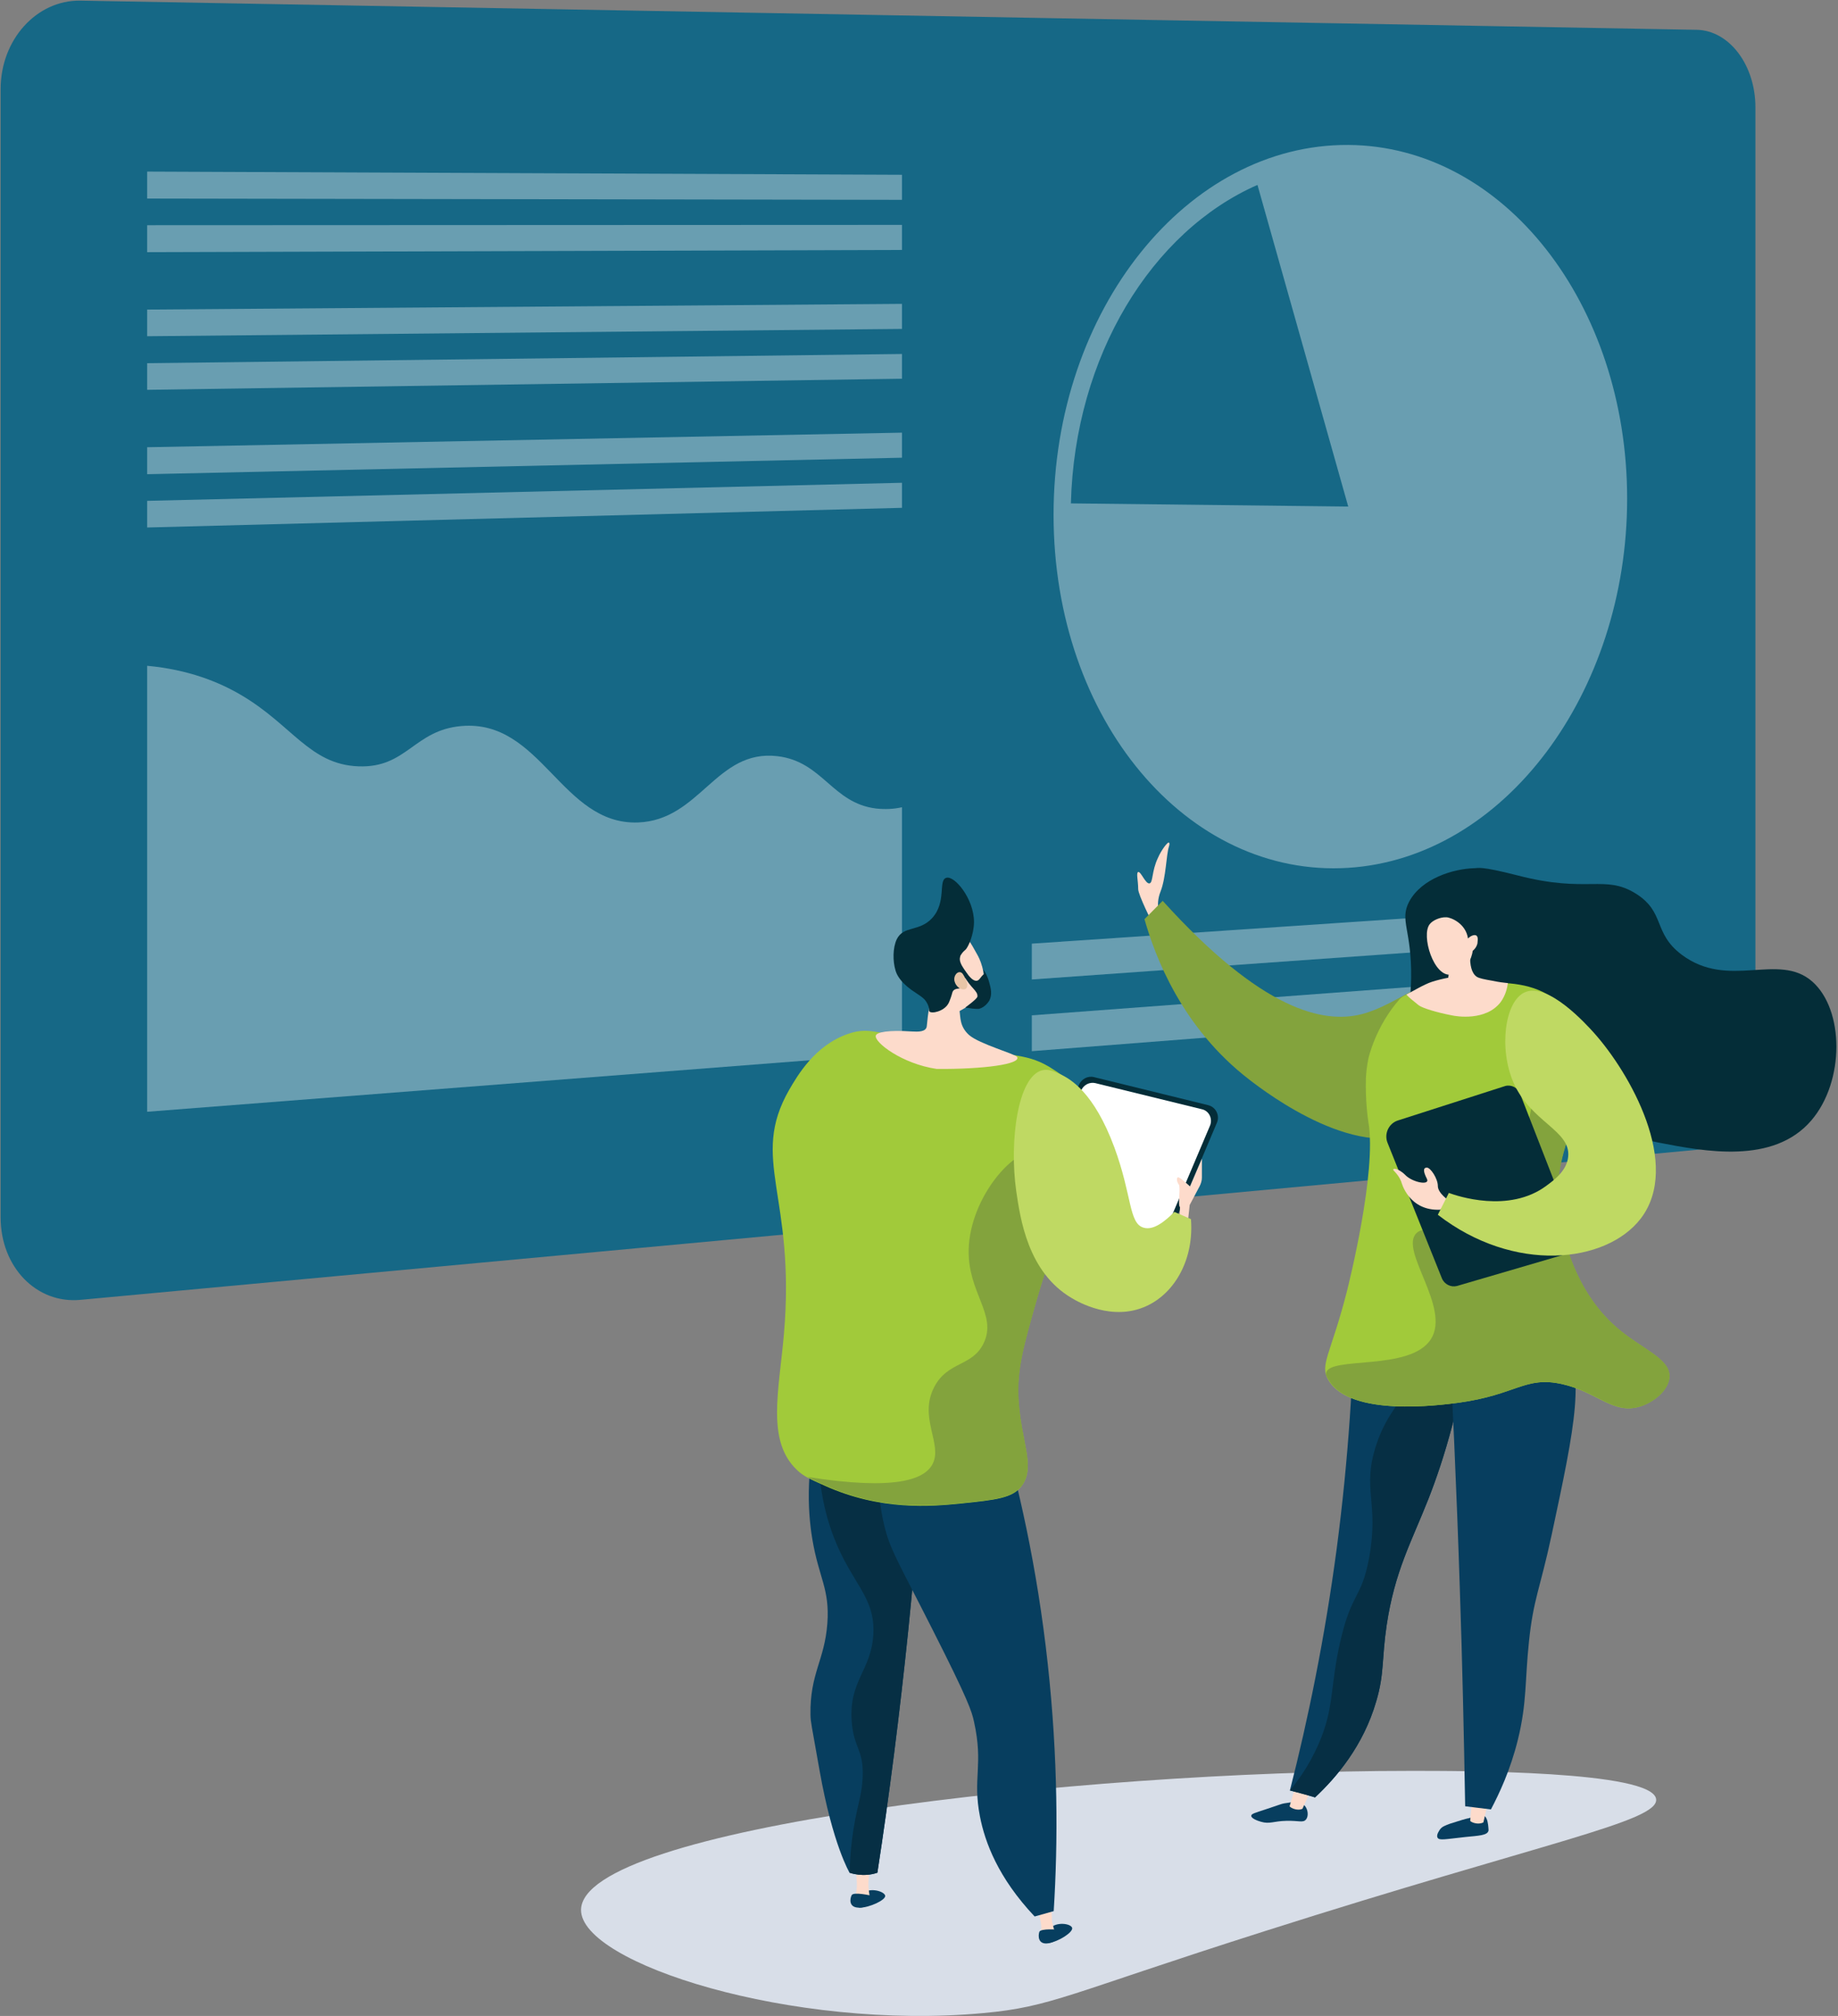 <?xml version="1.0" encoding="UTF-8"?>
<svg width="465px" height="510px" viewBox="0 0 465 510" version="1.1" xmlns="http://www.w3.org/2000/svg" xmlns:xlink="http://www.w3.org/1999/xlink">
    <rect x="0" y="0" width="465" height="510" fill="#808080" stroke="none"/>
    <title>Group 2</title>
    <g id="Welcome" stroke="none" stroke-width="1" fill="none" fill-rule="evenodd">
        <g id="Tour-Page-Copy-5" transform="translate(-36, -1185)" fill-rule="nonzero">
            <g id="Group-2" transform="translate(36, 1185)">
                <path d="M356.884,448 C369.544,448 418.193,447.92 418.99,455.171 C419.627,460.829 390.724,466.008 319.94,488.558 C269.857,504.494 266.115,507.681 248.757,509.275 C200.506,513.737 146.841,496.685 147,483.14 C147.239,462.422 271.689,448 356.884,448 Z" id="Path" fill="#D8DEE8"></path>
                <g id="Group">
                    <path d="M20.332,0.159 L429.276,7.543 C437.489,7.703 444.106,16.45 444.106,27.122 L444.106,270.181 C444.106,280.854 437.489,290.162 429.276,290.884 L20.332,328.84 C9.249,329.883 0.159,320.574 0.159,307.976 L0.159,22.549 C0.159,10.03 9.249,-2.77555756e-17 20.332,0.159 Z" id="Path" fill="#166886"></path>
                    <g opacity="0.358" transform="translate(260.723, 36.11)" id="Path">
                        <g transform="translate(5.581, 0)">
                            <path d="M0.239,94.126 C0.239,146.044 34.125,186.005 74.788,183.438 C114.256,180.95 145.351,139.143 145.351,90.034 C145.351,40.924 114.256,0.802 74.788,0.561 C34.125,0.321 0.239,42.208 0.239,94.126 Z" fill="#FFFFFF"></path>
                            <path d="M4.624,91.237 C5.581,53.924 25.116,22.388 51.826,10.672 C59.081,7.463 66.815,5.778 74.788,5.778 C112.023,5.938 141.444,43.733 141.444,90.194 C141.444,136.655 112.023,176.055 74.788,178.302 C36.437,180.629 4.545,142.914 4.545,94.046 C4.624,93.083 4.624,92.12 4.624,91.237 Z" fill="#FFFFFF" opacity="0.35"></path>
                            <path d="M4.624,91.237 C5.581,53.924 25.116,22.388 51.826,10.672 C59.081,7.463 66.815,5.778 74.788,5.778 C112.023,5.938 141.444,43.733 141.444,90.194 C141.444,136.655 112.023,176.055 74.788,178.302 C36.437,180.629 4.545,142.914 4.545,94.046 C4.624,93.083 4.624,92.12 4.624,91.237 Z" fill="#FFFFFF" opacity="0.7"></path>
                            <path d="M4.624,91.237 C5.581,53.924 25.116,22.388 51.826,10.672 L74.788,92.04 L4.624,91.237 Z" fill="#166886"></path>
                        </g>
                        <g transform="translate(0, 191.783)" fill="#FFFFFF">
                            <polygon points="0.319 19.9 155.876 8.827 155.876 0.321 0.319 10.833"></polygon>
                            <polygon points="0.319 38.036 155.876 25.919 155.876 17.333 0.319 28.968"></polygon>
                        </g>
                    </g>
                    <path d="M90.655,193.869 C102.934,194.351 104.688,184.721 116.727,183.678 C136.979,181.913 142.002,208.714 161.377,208.072 C177.164,207.511 181.151,189.456 196.699,191.301 C208.18,192.666 210.492,203.178 221.655,204.542 C223.887,204.782 226.04,204.702 228.193,204.221 L228.193,266.41 L37.235,281.255 L37.235,168.432 C47.68,169.395 55.334,172.524 60.835,175.734 C73.911,183.357 78.297,193.388 90.655,193.869 Z" id="Path" fill="#FFFFFF" opacity="0.358"></path>
                    <g opacity="0.358" transform="translate(36.677, 43.332)" fill="#FFFFFF" id="Path">
                        <polygon points="0.558 6.901 191.516 7.222 191.516 0.883 0.558 0.08"></polygon>
                        <polygon points="0.558 20.462 191.516 19.9 191.516 13.561 0.558 13.641"></polygon>
                        <polygon points="0.558 41.727 191.516 39.881 191.516 33.542 0.558 34.986"></polygon>
                        <polygon points="0.558 55.288 191.516 52.48 191.516 46.22 0.558 48.548"></polygon>
                        <polygon points="0.558 76.633 191.516 72.46 191.516 66.121 0.558 69.812"></polygon>
                        <polygon points="0.558 90.114 191.516 85.139 191.516 78.8 0.558 83.373"></polygon>
                    </g>
                </g>
                <g id="Group" transform="translate(195, 222)">
                    <path d="M28.948,257.575 C28.711,256.46 25.152,255.425 23.332,256.938 C22.462,257.655 21.83,259.168 22.383,259.885 C22.542,260.124 21.83,260.602 22.542,260.602 C24.914,260.602 29.106,258.69 28.948,257.575 Z" id="Path" fill="#073E5F"></path>
                    <path d="M24.993,257.575 L21.276,257.735 C22.542,255.345 21.039,248.894 21.039,248.894 L25.073,248.973 C25.073,248.973 24.993,250.885 24.756,253.593 C24.598,254.708 24.756,256.142 24.993,257.575 Z" id="Path" fill="#FDDBCB"></path>
                    <path d="M25.468,257.575 C25.468,257.575 21.039,256.54 20.485,257.416 C20.011,258.292 19.615,260.681 22.462,260.602 C25.31,260.522 25.705,258.292 25.468,257.575 Z" id="Path" fill="#073E5F"></path>
                    <path d="M76.246,265.699 C75.85,264.584 72.212,264.106 70.63,265.858 C69.839,266.735 69.444,268.327 70.077,268.885 C70.314,269.124 69.602,269.681 70.314,269.522 C72.687,269.283 76.562,266.814 76.246,265.699 Z" id="Path" fill="#073E5F"></path>
                    <path d="M71.896,266.814 L68.257,267.531 C69.207,264.982 66.755,258.85 66.755,258.85 L70.788,258.372 C70.788,258.372 70.947,260.204 71.105,262.991 C71.026,263.947 71.421,265.381 71.896,266.814 Z" id="Path" fill="#FDDBCB"></path>
                    <path d="M72.845,266.177 C72.845,266.177 68.257,265.779 67.941,266.735 C67.625,267.69 67.546,270.08 70.314,269.602 C73.082,269.124 73.161,266.894 72.845,266.177 Z" id="Path" fill="#073E5F"></path>
                    <path d="M39.072,136.593 C38.044,153.796 36.699,171.717 34.801,190.274 C32.586,211.779 29.976,232.248 26.971,251.761 C23.332,253.035 19.931,251.761 19.931,251.761 C19.931,251.761 15.66,244.673 12.339,225.876 C10.203,213.77 10.124,213.929 10.045,211.858 C9.887,201.265 13.604,198.159 14.316,188.681 C14.949,179.92 12.18,177.292 10.519,167.416 C9.254,159.85 8.779,148.699 12.813,134.283 C21.592,135 30.372,135.796 39.072,136.593 Z" id="Path" fill="#073E5F"></path>
                    <path d="M39.072,136.593 C38.044,153.796 36.699,171.717 34.801,190.274 C32.586,211.779 29.976,232.248 26.971,251.761 C23.332,253.035 19.931,251.761 19.931,251.761 C20.011,249.929 20.09,247.221 20.485,243.956 C21.513,235.274 23.095,232.726 23.253,227.389 C23.491,220.54 21.039,220.381 20.485,213.611 C19.694,203.177 25.389,200.708 25.943,191.549 C26.496,181.912 20.485,178.726 15.898,166.779 C13.209,159.69 10.757,149.097 12.892,134.204 C21.592,135 30.372,135.796 39.072,136.593 Z" id="Path" fill="#062F44"></path>
                    <path d="M57.501,136.115 C62.563,153.159 67.387,174.345 70.077,198.956 C72.687,222.85 72.687,244.035 71.579,261.478 C69.997,261.956 68.416,262.354 66.755,262.832 C57.501,253.035 54.179,244.035 52.913,237.504 C51.015,227.788 53.862,224.522 51.411,213.531 C50.857,210.982 50.066,208.274 40.812,190.035 C32.033,172.673 30.214,170.124 28.711,163.912 C26.575,154.991 27.129,147.106 27.92,141.77 C37.807,139.858 47.693,137.947 57.501,136.115 Z" id="Path" fill="#073E5F"></path>
                    <g transform="translate(63.275, 50.177)" id="Path">
                        <path d="M33.852,49.062 L49.591,11.867 C50.382,10.035 49.354,7.885 47.377,7.407 L18.508,0.319 C16.926,-0.08 15.344,0.796 14.711,2.23 L0.237,37.991 C-0.475,39.743 0.475,41.814 2.294,42.372 L29.897,50.894 C31.479,51.372 33.14,50.575 33.852,49.062 Z" fill="#042D38"></path>
                        <path d="M33.14,47.31 L47.851,12.584 C48.563,10.832 47.614,8.841 45.795,8.442 L18.824,1.832 C17.401,1.513 15.898,2.23 15.265,3.664 L1.74,37.035 C1.028,38.708 1.977,40.619 3.638,41.097 L29.423,49.062 C30.925,49.46 32.507,48.743 33.14,47.31 Z" fill="#FFFFFF"></path>
                    </g>
                    <path d="M105.51,87.212 L105.985,82.832 L108.516,78.053 C108.832,77.416 109.07,76.699 109.07,75.903 L109.07,71.124 L106.064,78.133 C106.064,78.133 104.087,76.301 103.296,75.903 C102.505,75.504 102.663,77.018 103.217,77.655 C103.77,78.212 102.9,82.912 103.533,83.389 L103.375,86.257 L105.51,87.212 Z" id="Path" fill="#FDDBCB"></path>
                    <path d="M81.466,59.336 C79.093,53.522 74.031,50.177 71.421,48.504 C65.252,44.442 61.218,45.159 47.06,43.009 C28.078,40.142 25.784,37.354 19.457,39.584 C11.073,42.531 6.723,50.177 4.666,53.681 C-5.457,71.363 6.407,80.363 3.322,115.566 C2.056,129.982 -1.107,142.487 6.565,149.814 C8.147,151.407 9.966,152.204 13.525,153.796 C27.762,160.248 40.575,159.133 48.326,158.336 C56.868,157.46 61.218,156.982 63.433,153.956 C67.071,149.097 63.354,142.965 62.642,132.212 C62.167,124.566 63.907,118.434 67.387,106.327 C75.534,78.133 85.974,70.407 81.466,59.336 Z" id="Path" fill="#A1CA3A"></path>
                    <g transform="translate(26.101, 0)" id="Path">
                        <g>
                            <path d="M27.445,28.274 C28.632,24.133 26.575,20.23 26.101,19.434 C24.203,15.929 23.728,15.451 22.858,14.894 L21.592,14.097 C21.592,14.097 21.513,14.097 21.434,14.018 C20.643,13.699 17.875,13.619 17.321,13.779 C15.581,14.177 13.683,21.425 14.237,31.619 C14.158,32.018 14.079,32.416 13.999,32.814 C13.683,34.407 13.525,36 13.367,37.593 C13.209,39.106 11.152,39.027 9.649,38.947 C3.638,38.549 0.712,39.106 0.475,39.982 C-8.99835761e-14,41.655 7.118,47.15 15.898,48.425 C27.683,48.504 37.253,47.23 36.225,45.398 C35.75,44.602 26.654,42.133 24.044,39.823 C21.672,37.673 21.909,35.363 21.672,33.77 C22.462,33.292 26.575,31.381 27.445,28.274 Z" fill="#FDDBCB"></path>
                            <path d="M25.31,11.23 C25.31,14.416 23.807,17.761 23.095,18.319 C23.016,18.398 22.462,18.796 21.988,19.593 C21.909,19.673 21.83,19.832 21.83,19.991 C21.118,21.982 24.282,24.372 23.649,25.248 C23.174,25.885 21.039,25.009 20.802,25.566 C20.564,26.124 22.304,27.159 22.067,27.796 C21.83,28.274 20.802,27.876 20.09,28.593 C19.773,28.991 19.852,29.23 19.457,30.345 C19.22,30.982 18.982,31.699 18.745,32.018 C17.638,33.85 14.553,34.566 13.999,33.85 C13.841,33.611 13.999,33.451 13.841,32.735 C13.841,32.735 13.683,32.097 13.209,31.381 C12.576,30.345 11.073,29.549 9.491,28.434 C6.644,26.363 5.853,24.611 5.616,23.973 C5.537,23.735 5.457,23.575 5.457,23.496 C4.746,21.186 4.746,17.761 5.774,15.611 C7.514,12.106 11.469,13.779 14.711,10.274 C18.429,6.212 16.214,0.717 18.271,0.08 C20.327,-0.637 25.31,5.336 25.31,11.23 Z" fill="#042D38"></path>
                            <path d="M22.462,24.372 C21.672,23.336 20.327,24.292 20.327,25.726 C20.327,27.08 21.672,28.513 22.937,28.274 C24.203,27.956 23.491,25.805 22.462,24.372 Z" fill="#E8C5A7"></path>
                        </g>
                        <path d="M21.83,22.062 L23.649,24.372 C23.649,24.372 25.547,27.239 26.734,25.646 C27.683,24.372 27.92,24.372 27.92,24.451 C27.92,24.451 27.92,24.451 27.92,24.451 C27.92,24.451 27.762,23.814 27.683,23.257 C28.157,23.973 28.79,25.088 29.185,26.602 C29.581,28.035 29.976,29.628 29.185,31.142 C29.106,31.221 28.236,32.814 26.575,33.212 C26.575,33.212 25.943,33.372 23.095,32.894 C23.095,32.894 26.18,30.664 26.18,30.106 C26.338,28.673 24.361,27.876 22.858,24.929 C22.225,23.814 21.988,22.779 21.83,22.062 Z" fill="#042D38"></path>
                    </g>
                    <path d="M40.97,148.301 C43.501,143.283 37.332,136.593 41.366,128.867 C44.767,122.336 51.015,123.77 53.862,117.796 C57.343,110.549 49.829,105.133 50.066,94.142 C50.382,81 61.614,67.858 68.257,68.973 C72.528,69.69 73.082,76.142 76.088,83.15 C73.399,89.044 70.314,96.372 67.467,106.248 C63.986,118.434 62.246,124.487 62.721,132.133 C63.354,142.805 67.071,149.018 63.512,153.876 C61.218,156.903 56.947,157.381 48.405,158.257 C40.654,159.053 27.841,160.168 13.604,153.717 C11.785,152.92 10.44,152.283 9.333,151.646 C31.558,155.15 38.993,152.283 40.97,148.301 Z" id="Path" fill="#83A33D"></path>
                    <path d="M106.301,86.416 C104.878,85.779 103.533,85.221 102.109,84.584 C99.737,86.973 96.81,89.363 94.279,88.566 C90.562,87.451 91.432,80.522 86.923,68.257 C81.782,54.398 75.85,50.894 72.924,49.619 C71.263,48.903 70.156,48.425 68.732,48.743 C62.405,50.257 60.348,66.823 62.088,79.248 C63.116,86.257 65.015,99.876 76.167,106.407 C77.749,107.363 86.449,112.381 95.07,108.398 C102.505,104.973 107.092,96.212 106.301,86.416 Z" id="Path" fill="#BFD963"></path>
                </g>
                <g id="Group" transform="translate(287, 213)">
                    <path d="M6.596,19.055 C6.596,19.055 5.165,16.173 6.596,12.57 C8.026,8.967 8.026,3.283 8.741,1.121 C8.9,0.641 8.9,0.32 8.741,0.16 C8.423,-0.08 6.834,2.002 5.96,4.003 C4.291,7.526 4.768,10.248 3.814,10.488 C2.781,10.648 1.669,7.446 0.954,7.606 C0.397,7.766 0.954,9.848 0.954,11.929 C0.954,13.371 4.529,20.496 4.529,20.496 L6.596,19.055 Z" id="Path" fill="#FDDBCB"></path>
                    <path d="M84.073,50.04 C84.232,46.517 84.629,38.831 80.418,36.189 C74.855,32.666 66.671,41.233 57.532,43.554 C47.917,46.036 32.342,42.754 7.152,14.892 C5.642,16.413 4.132,17.934 2.543,19.535 C5.165,28.743 11.84,46.917 29.163,60.208 C33.216,63.33 57.771,82.065 73.187,72.217 C80.656,67.333 83.755,57.085 84.073,50.04 Z" id="Path" fill="#83A33D"></path>
                    <path d="M88.603,246.435 C89.318,246.995 89.477,248.436 89.556,249.397 C89.556,249.797 89.636,250.038 89.556,250.198 C89.238,251.319 87.093,251.399 83.835,251.719 C78.59,252.279 77.08,252.68 76.683,251.879 C76.286,251.159 77.239,249.958 77.319,249.797 C77.875,249.077 78.59,248.837 79.862,248.356 C82.325,247.556 83.994,247.075 84.471,246.995 C87.649,246.195 88.126,246.034 88.603,246.435 Z" id="Path" fill="#073E5F"></path>
                    <path d="M85.504,241.631 L84.947,247.636 C85.106,247.956 86.854,248.757 88.285,248.036 L89.636,242.191 L85.504,241.631 Z" id="Path" fill="#FDDBCB"></path>
                    <path d="M43.07,243.793 C43.944,244.753 44.103,246.515 43.388,247.316 C42.672,248.196 41.56,247.556 38.461,247.636 C35.123,247.716 34.249,248.516 32.024,247.876 C31.15,247.636 29.481,246.995 29.561,246.355 C29.561,245.874 30.435,245.634 33.137,244.753 C37.03,243.472 37.03,243.392 37.825,243.232 C39.812,242.912 41.878,242.512 43.07,243.793 Z" id="Path" fill="#073E5F"></path>
                    <path d="M40.924,238.348 L39.255,243.953 C39.414,244.273 41.083,245.234 42.513,244.593 L44.977,239.149 L40.924,238.348 Z" id="Path" fill="#FDDBCB"></path>
                    <path d="M55.704,115.932 C55.466,134.747 54.195,155.803 51.175,178.781 C48.155,201.439 43.944,221.935 39.335,239.95 C41.48,240.51 43.626,241.071 45.692,241.711 C51.096,236.667 57.929,228.661 61.188,217.372 C63.254,210.406 62.538,206.803 63.81,198.157 C65.876,184.466 70.008,177.26 74.379,166.211 C78.272,156.284 82.802,141.712 85.265,122.177 C75.412,120.095 65.558,118.013 55.704,115.932 Z" id="Path" fill="#073E5F"></path>
                    <path d="M55.704,115.932 C61.505,120.415 68.737,127.461 68.498,135.867 C68.339,142.192 64.207,143.313 61.188,152.521 C57.453,163.809 61.982,166.932 59.36,181.183 C57.373,191.752 54.989,189.51 52.049,202.4 C49.427,213.929 50.619,219.053 46.566,228.26 C44.262,233.545 41.401,237.468 39.335,239.95 C41.48,240.51 43.626,241.071 45.692,241.711 C51.096,236.667 57.929,228.661 61.188,217.372 C63.254,210.406 62.538,206.803 63.81,198.157 C65.876,184.466 70.008,177.26 74.379,166.211 C78.272,156.284 82.802,141.712 85.265,122.177 C75.412,120.095 65.558,118.013 55.704,115.932 Z" id="Path" fill="#062F44"></path>
                    <path d="M79.146,116.012 C80.418,139.871 81.53,164.21 82.325,188.949 C82.961,207.524 83.358,225.859 83.676,243.953 C85.821,244.193 88.046,244.513 90.192,244.753 C92.258,240.83 95.119,234.826 97.026,227.059 C99.33,217.692 98.774,212.088 99.807,202.4 C100.92,191.511 102.588,189.109 105.529,175.419 C111.488,147.557 114.508,133.546 107.833,124.899 C105.688,122.177 98.933,115.131 79.146,116.012 Z" id="Path" fill="#073E5F"></path>
                    <path d="M70.088,50.52 C67.624,48.919 69.849,44.275 70.008,34.347 C70.167,22.178 66.988,19.856 69.531,15.052 C72.71,9.207 80.656,6.805 85.901,6.645 C87.093,6.645 87.331,6.005 97.026,8.487 C114.588,13.05 118.958,8.166 126.825,13.05 C134.374,17.774 131.116,22.978 138.427,28.503 C150.346,37.47 162.902,27.782 171.484,35.308 C179.589,42.434 179.748,60.528 171.246,70.456 C161.63,81.665 144.228,78.302 132.626,76.06 C130.162,75.58 117.846,72.938 104.972,63.41 C97.821,58.126 92.973,52.441 89.874,48.278 C89.159,47.478 87.967,46.437 86.537,46.277 C84.709,46.116 83.279,47.157 82.563,47.718 C78.829,50.44 72.471,52.121 70.088,50.52 Z" id="Path" fill="#042D38"></path>
                    <path d="M78.908,37.39 C78.908,37.39 99.251,31.385 108.23,41.633 C109.661,43.234 111.012,45.556 112.124,50.76 C115.938,68.934 105.767,75.42 107.197,91.913 C107.356,93.834 109.104,111.928 122.216,123.057 C128.414,128.341 135.487,130.663 135.328,135.307 C135.169,138.67 131.354,141.792 127.858,142.833 C121.104,144.915 117.13,139.15 108.151,137.148 C98.774,135.067 96.629,139.871 81.928,141.872 C77.001,142.513 54.671,145.475 49.109,136.188 C46.725,132.265 49.665,129.783 53.797,113.53 C54.195,111.928 61.346,83.426 59.201,70.936 C59.042,69.895 58.406,65.492 58.565,59.727 C58.645,58.286 58.804,56.685 59.201,54.763 C59.201,54.763 60.949,46.677 67.147,39.711 C68.101,38.831 69.213,37.79 78.908,37.39 Z" id="Path" fill="#A1CA3A"></path>
                    <path d="M108.31,41.633 C110.376,41.633 111.965,49.559 112.204,50.76 C116.018,68.934 105.846,75.42 107.277,91.913 C107.436,93.834 109.184,111.928 122.296,123.057 C128.494,128.341 135.566,130.663 135.407,135.307 C135.248,138.67 131.434,141.792 127.938,142.833 C121.183,144.915 117.21,139.15 108.23,137.148 C98.854,135.067 96.708,139.871 82.007,141.872 C77.08,142.513 54.751,145.475 49.188,136.188 C48.632,135.227 48.394,134.827 48.473,134.426 C49.109,129.943 69.77,134.026 75.014,125.779 C80.1,117.773 66.909,103.282 71.359,98.958 C74.776,95.596 83.596,103.682 90.589,99.919 C95.039,97.517 95.754,92.153 97.9,80.544 C101.714,60.128 105.131,41.633 108.31,41.633 Z" id="Path" fill="#83A33D"></path>
                    <g transform="translate(68.339, 18.415)" fill="#FDDBCB" id="Path">
                        <path d="M17.164,5.604 C16.926,6.885 15.496,13.851 18.277,15.692 C18.913,16.093 20.104,16.333 22.409,16.733 C23.919,17.053 25.27,17.214 26.144,17.294 C25.985,18.495 25.587,20.336 24.316,22.097 C20.581,26.981 13.032,25.7 11.999,25.46 C8.185,24.74 4.529,23.619 3.576,22.898 C2.225,21.777 1.113,20.977 0.477,20.176 C1.907,19.455 4.927,17.614 6.913,16.973 C8.423,16.493 9.774,16.173 11.046,15.933 C11.284,14.572 11.443,13.21 11.681,11.929 C13.509,9.848 15.337,7.766 17.164,5.604 Z"></path>
                        <path d="M17.244,9.127 C17.244,9.127 16.767,14.251 11.84,15.132 C7.39,15.933 4.132,5.204 6.357,2.402 C7.072,1.441 8.979,0.56 10.569,0.641 C11.681,0.641 15.496,2.162 16.052,6.005 C16.846,5.204 17.8,4.964 18.197,5.284 C18.754,5.684 18.436,6.966 18.436,7.286 C18.197,8.247 17.562,8.887 17.244,9.127 Z"></path>
                    </g>
                    <path d="M77.796,110.407 L64.048,76.14 C63.095,73.818 64.366,71.176 66.671,70.456 L93.847,61.729 C95.437,61.328 97.026,62.209 97.582,63.73 L111.647,99.839 C112.362,101.6 111.329,103.682 109.502,104.162 L81.61,112.329 C80.1,112.729 78.431,111.928 77.796,110.407 Z" id="Path" fill="#042D38"></path>
                    <path d="M79.544,90.712 C79.544,90.712 76.763,88.87 76.763,87.029 C76.763,85.187 74.935,82.385 73.981,82.385 C73.028,82.385 73.028,83.346 73.981,85.187 C74.935,87.029 70.326,86.148 68.498,84.227 C66.671,82.385 64.843,82.385 65.717,83.266 C67.147,84.707 67.545,86.068 67.545,86.068 C67.545,86.068 69.372,93.434 77.398,93.034 L79.544,90.712 Z" id="Path" fill="#FDDBCB"></path>
                    <path d="M98.774,38.03 C104.654,35.388 114.429,46.277 116.177,48.198 C125.395,58.446 138.506,81.665 128.096,95.275 C119.355,106.644 95.993,109.206 76.763,94.315 C77.716,92.473 78.59,90.632 79.544,88.79 C81.53,89.511 94.721,94.074 104.257,86.949 C106.323,85.428 109.422,83.106 109.74,79.583 C110.376,73.018 100.443,70.936 95.993,61.088 C92.099,52.361 93.688,40.272 98.774,38.03 Z" id="Path" fill="#BFD963"></path>
                </g>
            </g>
        </g>
    </g>
</svg>